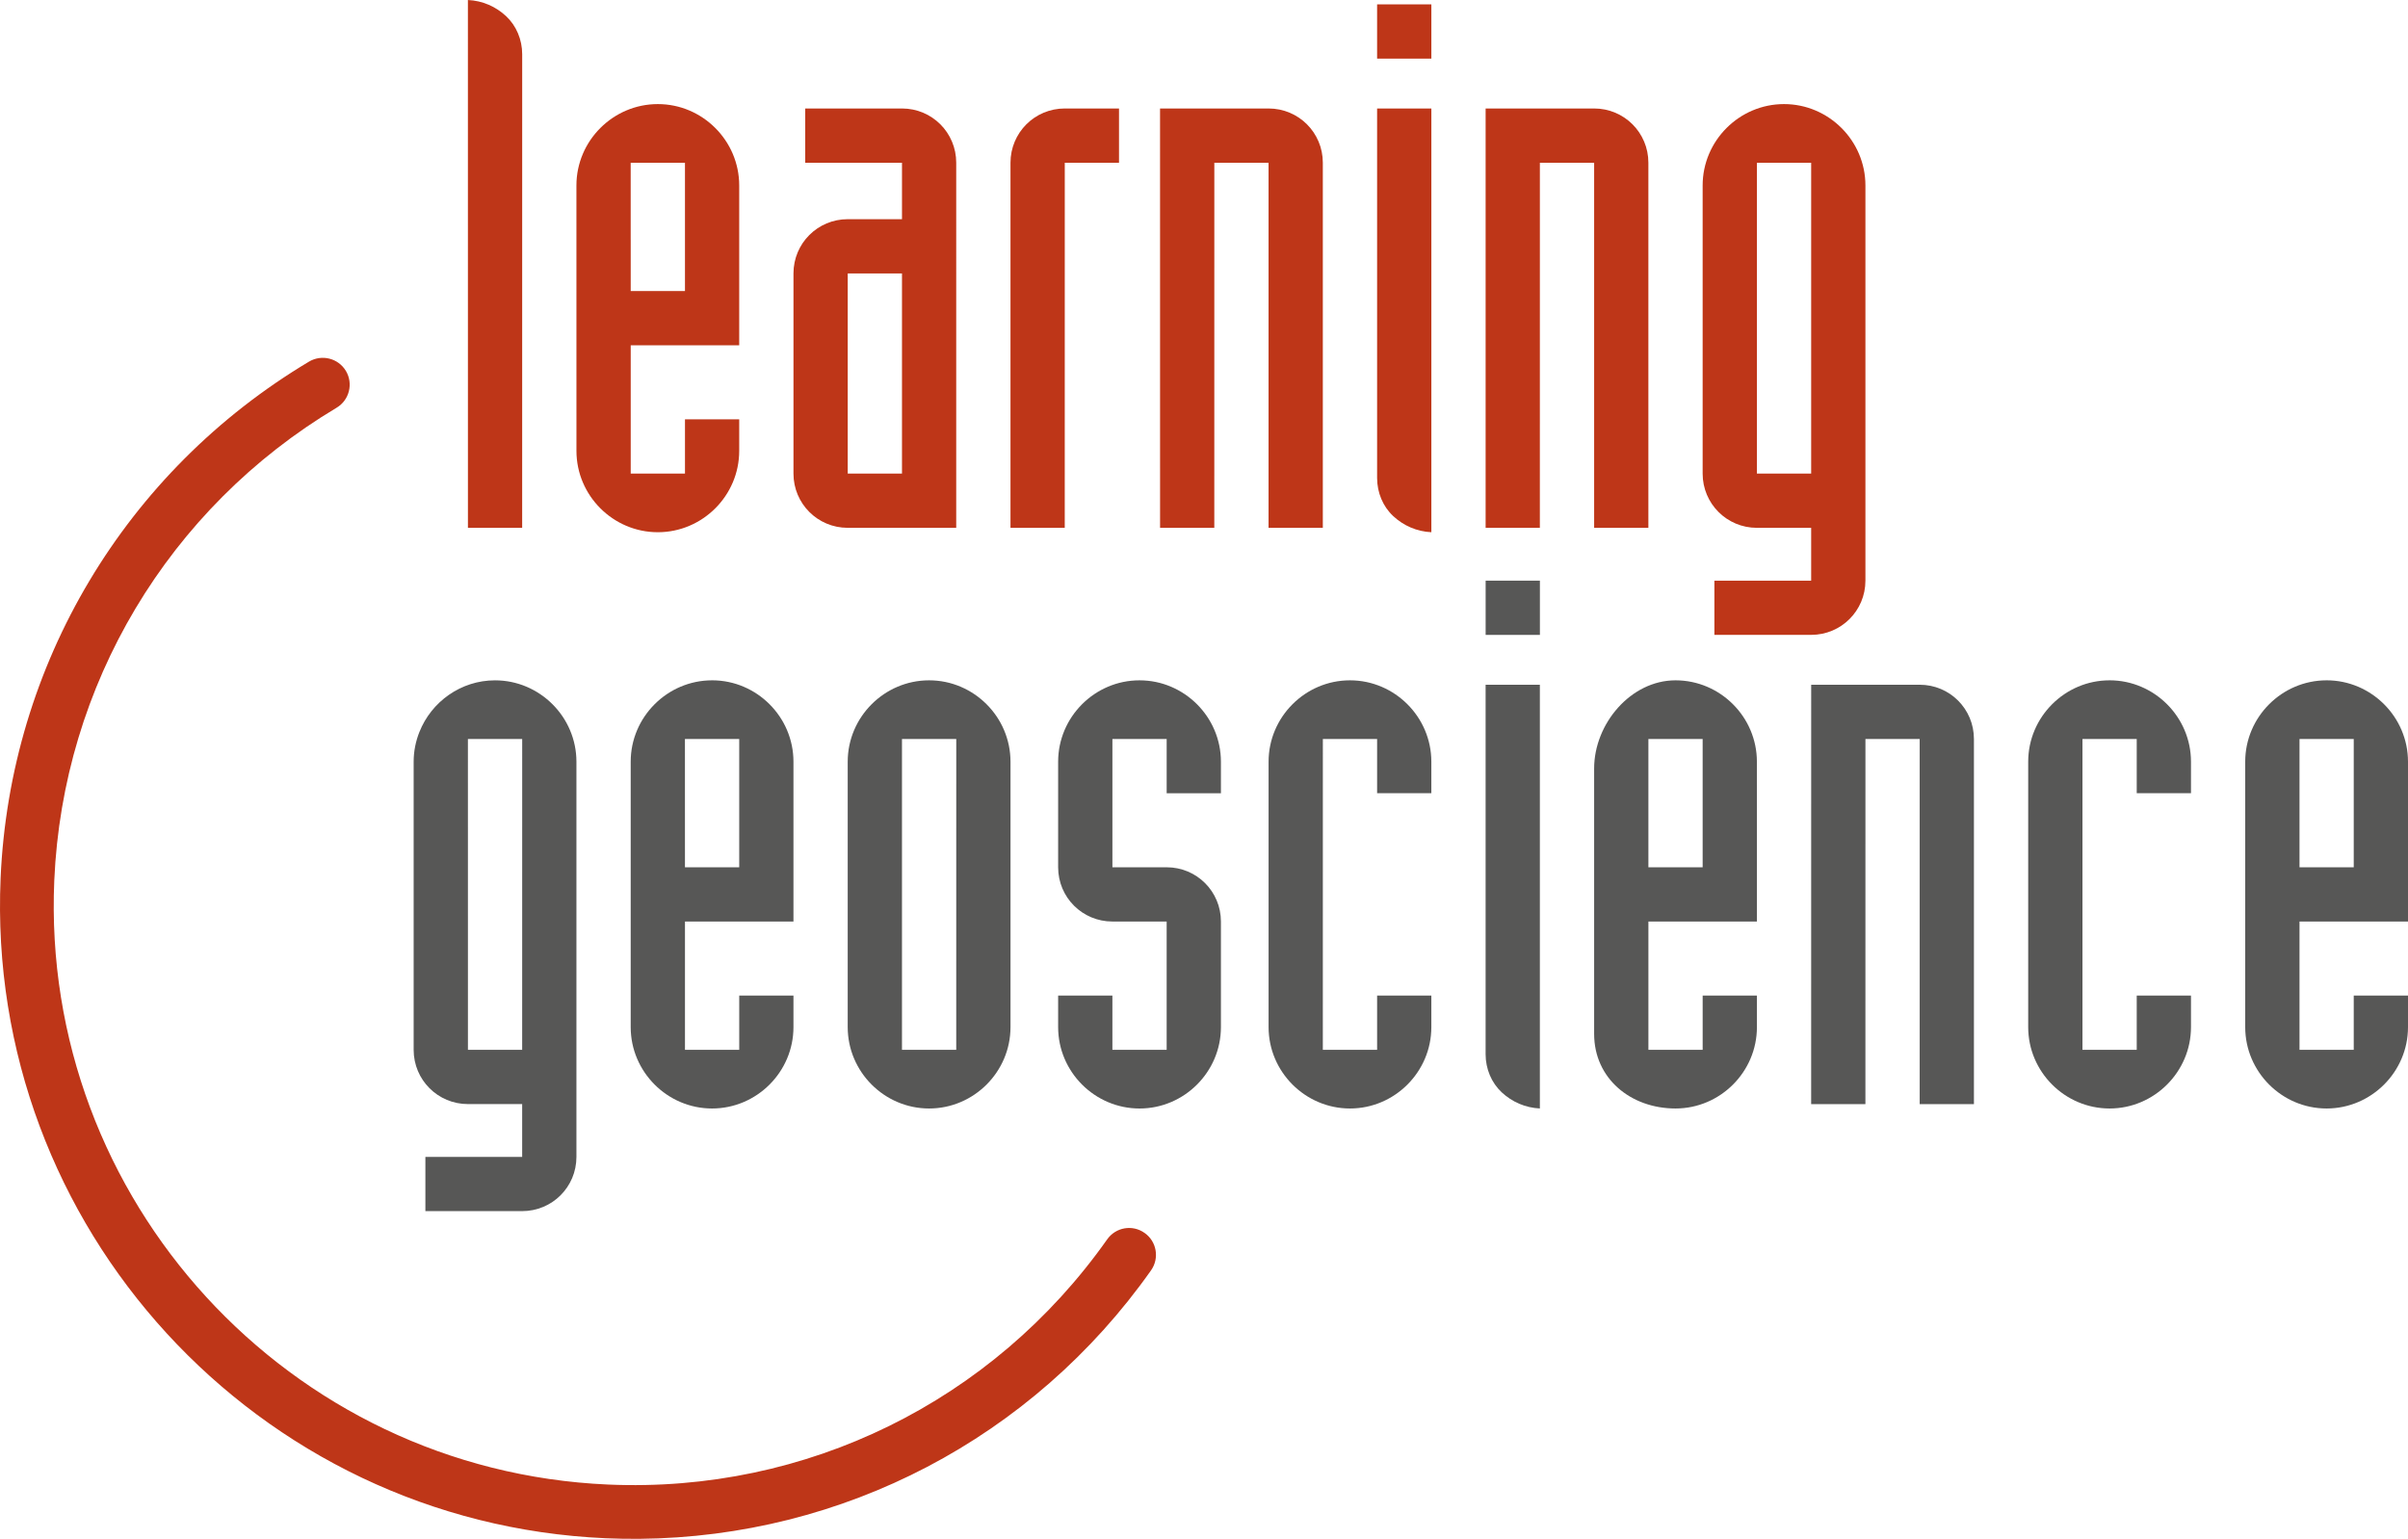<?xml version="1.0" encoding="UTF-8"?>
<svg id="Layer_1" data-name="Layer 1" xmlns="http://www.w3.org/2000/svg" version="1.1" viewBox="0 0 280.522 179.292">
  <defs>
    <style>
      .cls-1 {
        fill: #be3618;
      }

      .cls-1, .cls-2 {
        stroke-width: 0px;
      }

      .cls-2 {
        fill: #575756;
      }
    </style>
  </defs>
  <g>
    <path class="cls-2" d="M132.751,79.265c-5.213,0-9.482,4.272-9.482,9.482v12.299c0,3.504,2.82,6.321,6.321,6.321h6.321v14.951h-6.321v-6.321h-6.321v3.673c0,5.209,4.269,9.482,9.482,9.482s9.482-4.273,9.482-9.482v-12.302c0-3.504-2.817-6.321-6.321-6.321h-6.321v-14.947h6.321v6.321h6.321v-3.673c0-5.209-4.269-9.482-9.482-9.482Z"/>
    <path class="cls-2" d="M108.237,79.265c-5.209,0-9.482,4.272-9.482,9.482v30.922c0,5.209,4.269,9.482,9.482,9.482s9.482-4.273,9.482-9.482v-30.922c0-5.209-4.269-9.482-9.482-9.482ZM111.398,122.315h-6.321v-36.216h6.324l-.003,36.216Z"/>
    <path class="cls-2" d="M271.04,79.265c-5.21,0-9.482,4.272-9.482,9.482v30.922c0,5.209,4.269,9.482,9.482,9.482,5.209,0,9.482-4.273,9.482-9.482v-3.673h-6.321v6.321h-6.318v-14.951h12.639v-18.62c0-5.209-4.272-9.482-9.482-9.482ZM274.201,101.046h-6.318v-14.947h6.318v14.947Z"/>
    <path class="cls-2" d="M82.956,79.265c-5.213,0-9.482,4.272-9.482,9.482v30.922c0,5.209,4.269,9.482,9.479,9.482,5.213,0,9.482-4.273,9.482-9.482v-3.673h-6.318v6.321h-6.321v-14.951h12.639v-18.62c0-5.209-4.269-9.482-9.478-9.482ZM86.116,101.046h-6.321l-.003-14.947h6.324v14.947Z"/>
    <path class="cls-2" d="M223.634,79.778h-12.639l-.003,48.862h6.321l.003-42.54h6.318v42.54h6.321v-42.54c0-3.504-2.817-6.321-6.321-6.321Z"/>
    <path class="cls-2" d="M48.86,85.279c-.428,1.076-.671,2.247-.671,3.469v33.568c0,3.504,2.82,6.321,6.324,6.321h6.318v6.153h-11.275v6.318h11.275c3.504,0,6.321-2.817,6.321-6.318v-46.041c0-5.209-4.269-9.482-9.482-9.482-3.987,0-7.417,2.506-8.807,6.013M54.51,86.099h6.324l-.003,36.216h-6.318l-.003-36.216Z"/>
    <path class="cls-2" d="M245.755,79.265c-5.209,0-9.478,4.272-9.478,9.482v30.922c0,5.209,4.269,9.482,9.482,9.482,5.206,0,9.482-4.273,9.482-9.482v-3.673h-6.321v6.318h-6.321v-36.216h6.321v6.321h6.321v-3.673c0-5.209-4.273-9.482-9.485-9.482Z"/>
    <path class="cls-2" d="M204.674,107.367l-.003-18.62c0-5.209-4.269-9.482-9.479-9.482s-9.482,5.06-9.482,10.273v30.919c0,5.209,4.269,8.694,9.482,8.694s9.482-4.273,9.482-9.482v-3.673h-6.321v6.321h-6.321v-14.951h12.643ZM192.031,86.099h6.321v14.947h-6.321v-14.947Z"/>
    <rect class="cls-2" x="173.071" y="67.651" width="6.321" height="6.321"/>
    <path class="cls-2" d="M173.067,122.827c0,1.708.684,3.332,1.88,4.444,1.196,1.112,2.736,1.796,4.441,1.877v-49.37h-6.321v43.049Z"/>
    <path class="cls-2" d="M166.746,92.42v-3.673c0-5.209-4.269-9.482-9.482-9.482-5.209,0-9.479,4.272-9.479,9.482v30.922c0,5.209,4.272,9.482,9.482,9.482s9.479-4.273,9.479-9.482v-3.673h-6.318v6.318h-6.324l.003-36.216h6.321v6.321h6.318Z"/>
  </g>
  <g>
    <rect class="cls-1" x="160.427" y=".509" width="6.321" height="6.321"/>
    <g>
      <path class="cls-1" d="M76.633,62.01c5.213,0,9.482-4.269,9.482-9.478v-3.676h-6.318v6.324h-6.321v-14.95h12.639v-18.62c0-5.213-4.269-9.482-9.479-9.482-5.213,0-9.485,4.269-9.485,9.482l.003,30.922c0,5.209,4.269,9.478,9.479,9.478ZM73.472,18.96h6.324v14.947h-6.321v-5.984c-.001-0-.002-.001-.003-.001v-8.962Z"/>
      <path class="cls-1" d="M124.042,18.96h6.318v-6.321h-6.318c-3.504,0-6.324,2.82-6.324,6.321v42.537h6.321l.003-42.537Z"/>
      <path class="cls-1" d="M60.83,61.498l.003-55.176c0-1.712-.687-3.332-1.88-4.444-1.196-1.112-2.729-1.796-4.444-1.877l.003,61.498h6.318Z"/>
      <path class="cls-1" d="M98.757,61.498h12.639V18.96c0-3.504-2.817-6.321-6.318-6.321h-11.274v6.321h11.274v6.577h-6.321c-3.501,0-6.321,2.817-6.321,6.318v23.324c0,3.501,2.82,6.318,6.321,6.318ZM98.757,32.78v-.921h6.321v23.32h-6.321v-22.4Z"/>
      <path class="cls-1" d="M133.339,143.651c-1.413-1.008-3.365-.664-4.36.752-13.336,18.896-35.062,29.58-58.146,28.562-37.195-1.624-66.13-33.204-64.509-70.396.995-22.776,13.288-43.357,32.887-55.063,1.484-.885,1.968-2.807,1.086-4.289-.891-1.484-2.807-1.968-4.295-1.086C14.587,54.92,1.157,77.411.071,102.3c-1.773,40.638,29.846,75.145,70.487,76.921,1.316.055,2.619.078,3.926.068,23.732-.211,45.795-11.709,59.608-31.279.998-1.413.661-3.368-.752-4.36Z"/>
      <path class="cls-1" d="M185.712,12.639h-12.643v48.858h6.318l.003-42.537h6.321v42.537h6.318V18.96c0-3.504-2.817-6.321-6.318-6.321Z"/>
      <path class="cls-1" d="M147.784,12.639h-12.643l.003,48.858h6.318l.003-42.537h6.318v42.537h6.321V18.96c0-3.504-2.817-6.321-6.321-6.321Z"/>
      <path class="cls-1" d="M207.833,12.127c-5.213,0-9.482,4.269-9.482,9.482v33.571c0,3.501,2.82,6.318,6.321,6.318h6.321v6.153h-11.274v6.318h11.274c3.501,0,6.321-2.817,6.321-6.318V21.609c0-5.213-4.272-9.482-9.482-9.482ZM210.993,55.179h-6.321l.003-36.219h6.318v36.219Z"/>
      <path class="cls-1" d="M160.427,55.692c0,1.705.684,3.333,1.88,4.441,1.196,1.112,2.733,1.793,4.441,1.877V12.639h-6.321v43.053Z"/>
    </g>
  </g>
</svg>